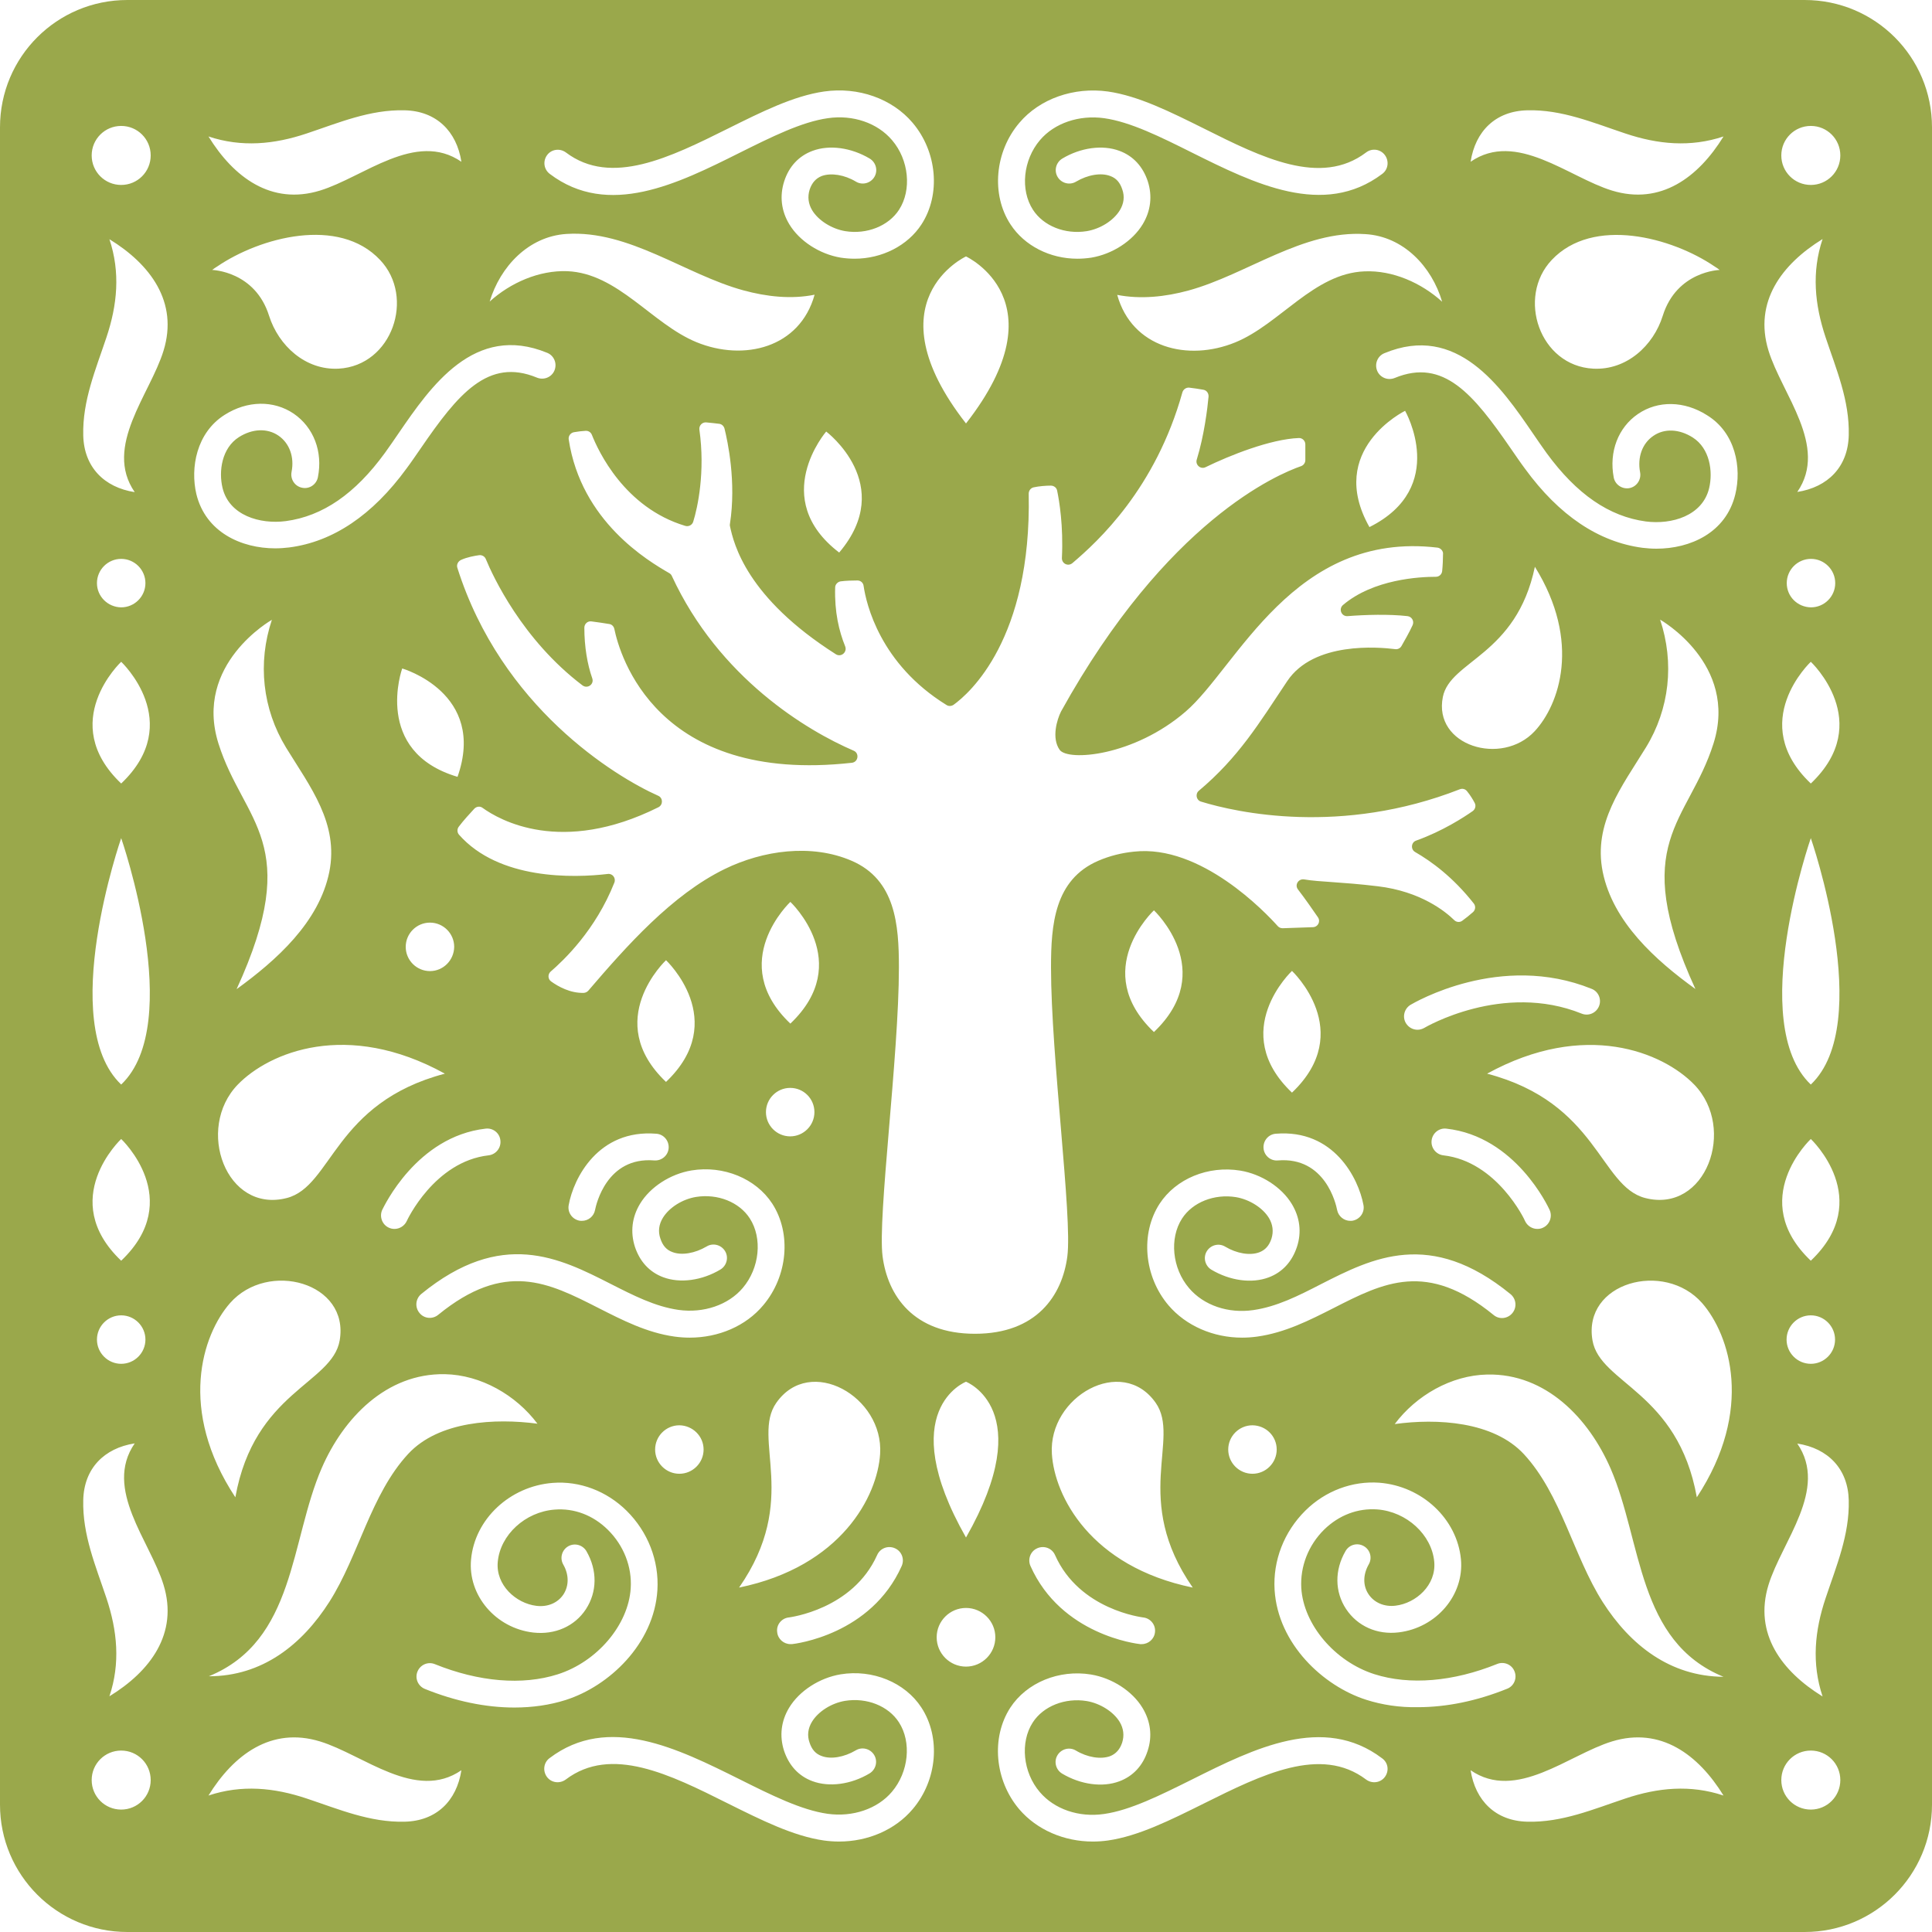 <?xml version="1.0" encoding="UTF-8"?><svg xmlns="http://www.w3.org/2000/svg" xmlns:xlink="http://www.w3.org/1999/xlink" height="1100.0" preserveAspectRatio="xMidYMid meet" version="1.0" viewBox="50.0 50.0 1100.0 1100.0" width="1100.0" zoomAndPan="magnify"><g id="change1_1"><path d="M1077.5,50h-955C82.4,50,50,82.4,50,122.5v955c0,40,32.4,72.5,72.5,72.5h955c40,0,72.5-32.4,72.5-72.5v-955 C1150,82.4,1117.6,50,1077.5,50z M1081,121.7c9.3,0,16.8,7.5,16.8,16.8c0,9.3-7.5,16.8-16.8,16.8s-16.8-7.5-16.8-16.8 C1064.2,129.2,1071.7,121.7,1081,121.7z M919.6,112.8c19.7-0.5,37.5,7.1,55.8,13.2c18.5,6.2,37,8,55.9,1.7 c-14.3,23.2-35.7,39.3-63.5,30.8c-24.8-7.6-54.5-34.3-80.5-16.4C890,124.6,901.6,113.2,919.6,112.8z M1029.1,203.7 c0,0-24.4,0.6-32.4,26.1c-5.3,17-20.6,31.1-39.6,30.1c-30.5-1.6-43.7-40.6-23.6-61.9c23.5-24.9,68.3-12.9,92.7,3.7 C1027.2,202.3,1028.2,203,1029.1,203.7z M871.1,221.8c-11.8-10.7-28.1-18-44.2-17.3c-28.8,1.1-48.2,30-73.5,40.4 c-27,11.1-58.9,3.2-67.3-27c13.4,2.6,27.4,1.1,40.6-2.5c33.2-9.1,65.1-34.5,100.7-32.1C849.1,184.6,865.2,201.8,871.1,221.8z M995.2,402.8c0,0,44.7,25.2,30.4,70.5c-14.3,45.3-48.7,56.2-10.3,139.8c-22.6-16.3-47-38.1-52.8-66.8 c-5.5-27.6,10.9-48.4,24.6-70.7C1000.6,453.6,1003.4,427.4,995.2,402.8z M1014.6,667.5c24.3,25,6.7,73.5-27.9,64.6 c-25.9-6.7-26.9-54.2-90-70.8C952.4,630.7,996.7,649.1,1014.6,667.5z M765.8,811c-2.9,0.4-5.7,0.6-8.6,0.6 c-16.4,0-31.9-6.7-41.9-18.4c-14-16.5-16.1-40.8-5.1-57.8c9.3-14.3,27.7-21.9,46-18.9c12,2,23.5,9.4,29.3,19 c4.6,7.6,5.7,16.1,2.9,24.5c-2.8,8.4-8.3,14.4-16.1,17.3c-9.6,3.6-22,1.9-32.6-4.4c-3.6-2.2-4.8-6.9-2.6-10.5 c2.2-3.6,6.9-4.8,10.5-2.6c6.5,3.9,14.1,5.2,19.4,3.2c3.4-1.3,5.6-3.8,6.9-7.7c1.3-4.1,0.8-8.1-1.4-11.8 c-3.5-5.8-11.1-10.6-18.8-11.9c-12.3-2-24.7,2.9-30.7,12.2c-7.3,11.3-5.6,28.4,4,39.6c8.3,9.8,22.3,14.6,36.6,12.5 c13.3-1.9,25.6-8.1,38.6-14.8c29.1-14.8,62.1-31.6,107.8,5.7c3.3,2.7,3.8,7.5,1.1,10.8c-2.7,3.3-7.5,3.8-10.7,1.1 c-38-31-62.6-18.5-91.2-3.9C795.6,801.7,781.6,808.8,765.8,811z M776.9,875.3c0,7.6-6.2,13.8-13.8,13.8s-13.8-6.2-13.8-13.8 s6.2-13.8,13.8-13.8C770.8,861.6,776.9,867.7,776.9,875.3z M648.9,877.8c-2.1-32.6,39.9-56.5,59.1-29.1 c14.4,20.5-13.8,55,21.1,105.2C670.8,941.9,650.4,901.8,648.9,877.8z M707.6,979.3c-0.4,3.9-3.7,6.8-7.6,6.8c-0.3,0-0.5,0-0.8,0 c-1.8-0.2-45-5.2-62.5-44.5c-1.7-3.9,0-8.4,3.9-10.1c3.9-1.7,8.4,0,10.1,3.9c13.9,31.3,49.8,35.4,50.1,35.5 C705,971.3,708.1,975.1,707.6,979.3z M707,568.3c0,0,36.7,34.4,0,69.3C670.2,602.6,707,568.3,707,568.3z M785.6,672.1 c-36.7-34.9,0-69.3,0-69.3S822.3,637.2,785.6,672.1z M826.3,736.1c0.8,4.2-2,8.1-6.1,8.9c-0.5,0.1-0.9,0.1-1.4,0.1 c-3.6,0-6.8-2.6-7.5-6.2c-0.6-3.2-6.7-30.4-33.7-28.2c-4.2,0.4-7.9-2.8-8.2-7c-0.3-4.2,2.8-7.9,7-8.2 C809.4,692.8,823.5,720.9,826.3,736.1z M871.8,707.8c-4.2-0.5-7.2-4.3-6.7-8.5c0.5-4.2,4.3-7.2,8.4-6.7c39.4,4.4,58,44.6,58.8,46.3 c1.7,3.8,0,8.4-3.8,10.1c-1,0.5-2.1,0.7-3.2,0.7c-2.9,0-5.7-1.7-7-4.5C918.2,744.7,902.4,711.3,871.8,707.8z M960.4,622.9 c-1.6,3.9-6,5.8-9.9,4.2c-44.9-18.1-89,7.8-89.5,8.1c-1.2,0.7-2.6,1.1-3.9,1.1c-2.6,0-5.1-1.3-6.6-3.7c-2.2-3.6-1-8.3,2.6-10.5 c2.1-1.2,51.1-30.1,103.1-9.1C960.1,614.5,962,619,960.4,622.9z M923.8,466.3c-18.8,20.2-57.9,8.3-52.3-19.5 c4.2-20.8,41.8-23.5,52.4-74.1C950.5,415.5,937.7,451.4,923.8,466.3z M871.1,375.2c-0.2,1.8-1.7,3.2-3.6,3.2 c-9.1,0-35.5,1.3-52.9,16.1c-2.6,2.3-0.8,6.6,2.7,6.3c10.1-0.8,23.6-1.2,34.1,0c2.4,0.3,3.9,2.8,2.9,5.1c-1.8,4-4.8,9.2-6.4,12 c-0.7,1.2-2.1,1.9-3.5,1.7c-9.6-1.2-46.4-4.4-61.5,18.2c-16.2,24.3-27.7,43.4-50.3,62.4c-2.2,1.8-1.5,5.4,1.2,6.2 c20.4,6.3,79.9,19.4,147.3-7c1.5-0.6,3.1-0.2,4.1,1c1.9,2.3,3.4,4.8,4.4,6.7c0.9,1.6,0.4,3.6-1.1,4.7c-5,3.5-17.1,11.4-32.2,16.8 c-2.9,1-3.2,5-0.6,6.5c9.2,5.3,21.5,14.2,33.4,29.3c1.2,1.5,1,3.6-0.4,4.9c-1.9,1.7-4.3,3.6-6.1,4.9c-1.4,1.1-3.4,0.9-4.6-0.3 c-5-4.9-19.1-16.4-43.6-19.3c-20.7-2.5-33.1-2.4-41.9-3.9c-3.2-0.5-5.5,3.1-3.5,5.7c4.3,5.6,8.5,11.7,11.4,15.9 c1.6,2.4,0,5.5-2.9,5.6l-17.2,0.6c-1.1,0-2.1-0.4-2.8-1.2c-6.8-7.6-43.8-46.7-81.9-42.4c-7,0.7-13.8,2.4-20.3,5.2 c-25,10.8-26.9,36.5-26.9,60.7c0,50.7,12.2,142.1,9.3,164.5c-2.9,22.3-17.5,44.1-52.6,44.1s-49.7-21.8-52.6-44.1 c-2.9-22.3,9.3-113.8,9.3-164.5c0-24.2-1.9-49.9-26.9-60.7c-22.9-9.9-50.6-5.9-72.3,4.7c-30,14.6-56,44-77.6,69.2 c-0.6,0.7-1.5,1.2-2.5,1.3c-7.7,0.3-14.7-3.6-18.7-6.5c-1.9-1.3-2-4.1-0.3-5.6c7.5-6.5,25.6-23.6,36.3-50.7c1-2.6-1.1-5.3-3.8-4.9 c-19.4,2.3-61.9,3.5-84.7-22.4c-1.1-1.3-1.1-3.2-0.1-4.5c2.6-3.5,6.5-7.7,8.9-10.3c1.3-1.3,3.3-1.5,4.7-0.4 c9.3,6.7,44.6,27.3,100.1-0.4c2.7-1.4,2.6-5.3-0.1-6.5c-24.7-11-89.3-50.5-114.4-129.8c-0.6-1.8,0.4-3.7,2.1-4.5 c3.5-1.6,7.6-2.3,10.3-2.7c1.6-0.2,3.2,0.7,3.8,2.2c4,9.7,20.7,45.9,55,71.9c2.9,2.2,6.8-0.6,5.6-4c-2.8-8-4.5-18-4.5-28.8 c0-2.2,1.9-3.9,4-3.6c3.5,0.4,7.6,1.1,10.2,1.5c1.5,0.2,2.6,1.4,2.9,2.9c3,14.5,23.8,88.5,135.2,76.1c3.7-0.4,4.4-5.5,1-6.9 c-26.5-11.4-76.6-41.3-103.5-99.5c-0.3-0.7-0.8-1.2-1.5-1.6c-11.9-6.9-50.1-29.3-57.2-76.1c-0.3-1.9,1-3.7,2.9-4.1 c2.2-0.4,4.8-0.7,6.7-0.8c1.6-0.1,3,0.8,3.6,2.3c3.6,9.1,18.5,41.4,53.1,51.8c1.9,0.6,4-0.4,4.6-2.4c2.5-8,6.9-28.3,3.5-52.4 c-0.3-2.3,1.6-4.3,3.9-4.1c2.7,0.2,5.5,0.6,7.4,0.8c1.5,0.2,2.6,1.3,3,2.7c1.8,7.3,6.8,30.3,3.1,54.3c-0.1,0.4-0.1,0.8,0,1.2 c2.2,10.3,9.5,40.7,60.3,73c3,1.9,6.6-1.2,5.3-4.5c-3.5-8.7-6.1-19.4-5.7-33.5c0-1.7,1.4-3.2,3.1-3.5c3-0.4,6.9-0.5,9.6-0.5 c1.8,0,3.3,1.3,3.5,3.1c1.5,10.2,9.3,44.4,47.2,67.8c1.2,0.8,2.8,0.7,4-0.1c8.9-6.4,44.5-37.3,42.8-120.2c0-1.7,1.1-3.2,2.7-3.6 c3.1-0.7,7.2-1,9.9-1c1.8,0,3.3,1.2,3.6,2.9c1.2,5.8,3.6,20,2.7,38.3c-0.1,3.2,3.5,5,6,2.9c14.6-12.4,47.3-42.4,62.6-97.2 c0.5-1.7,2.1-2.8,3.8-2.7c2.7,0.3,5.8,0.8,8.1,1.2c1.9,0.3,3.1,2,3,3.9c-0.6,6.6-2.5,22.2-6.7,35.8c-1,3,2.1,5.8,5,4.4 c13.7-6.7,37-16,53.1-16.6c2-0.1,3.7,1.6,3.7,3.6v9c0,1.5-1,2.9-2.4,3.4c-13,4.5-76.4,30.9-136.7,139.7c-2.3,4.6-5.5,15.1-0.8,21.8 c4.7,6.7,42.3,3.7,71.8-21.8c29.2-25.2,61.4-103,143.3-93.3c1.6,0.2,3,1.5,3.2,3.1C871.6,368.4,871.4,372.4,871.1,375.2z M600,925.4 c-41.4-72.8,0-88.7,0-88.7S641.4,852.7,600,925.4z M442.7,811.6c-2.8,0-5.7-0.2-8.6-0.6c-15.8-2.2-29.8-9.4-43.4-16.3 c-28.5-14.5-53.2-27.1-91.2,3.9c-3.3,2.7-8.1,2.2-10.7-1.1c-2.7-3.3-2.2-8.1,1.1-10.8c45.7-37.3,78.7-20.5,107.8-5.7 c13,6.6,25.3,12.9,38.6,14.8c14.3,2,28.4-2.8,36.6-12.5c9.6-11.3,11.3-28.3,4-39.6c-6-9.3-18.3-14.2-30.7-12.2 c-7.7,1.3-15.2,6-18.8,11.9c-2.3,3.8-2.8,7.8-1.4,11.8c1.3,4,3.5,6.5,6.9,7.7c5.2,2,12.8,0.7,19.4-3.2c3.6-2.2,8.3-1,10.5,2.6 c2.2,3.6,1,8.3-2.6,10.5c-10.5,6.3-23,8-32.6,4.4c-7.8-2.9-13.3-8.9-16.1-17.3c-2.7-8.4-1.7-16.9,2.9-24.5c5.8-9.6,17.3-17,29.3-19 c18.2-3,36.7,4.6,46,18.9c11,17,8.8,41.3-5.1,57.8C474.7,805,459.1,811.6,442.7,811.6z M450.6,875.3c0,7.6-6.2,13.8-13.8,13.8 c-7.6,0-13.8-6.2-13.8-13.8s6.2-13.8,13.8-13.8C444.4,861.6,450.6,867.7,450.6,875.3z M212.9,475.7c13.7,22.3,30.1,43.1,24.6,70.7 c-5.8,28.7-30.2,50.4-52.8,66.8c38.4-83.7,4-94.6-10.3-139.8c-14.3-45.3,30.4-70.5,30.4-70.5C196.6,427.4,199.4,453.6,212.9,475.7z M185.4,667.5c17.9-18.4,62.2-36.9,117.9-6.2c-63.1,16.6-64.1,64.1-90,70.8C178.7,741,161.1,692.6,185.4,667.5z M294.8,602.9 c-7.6,0-13.8-6.2-13.8-13.8c0-7.6,6.2-13.8,13.8-13.8c7.6,0,13.8,6.2,13.8,13.8C308.5,596.7,302.4,602.9,294.8,602.9z M326.5,692.6 c4.2-0.5,8,2.5,8.4,6.7c0.5,4.2-2.5,8-6.7,8.5c-30.9,3.5-46.5,37.1-46.6,37.4c-1.3,2.8-4.1,4.5-7,4.5c-1.1,0-2.1-0.2-3.2-0.7 c-3.8-1.7-5.5-6.3-3.8-10.1C268.5,737.2,287.1,697.1,326.5,692.6z M279,430.6c0,0,48.3,13.9,31.5,61.7 C262,477.9,279,430.6,279,430.6z M303.3,832.4c20.5,0.4,40.5,11.9,52.7,28.2c-24-3.2-56.2-1.6-73.6,17.2 c-21.3,23-28.1,57.8-44.8,84.1c-15.7,24.7-38.4,42.5-68.7,42.5c49.4-20.2,46.2-77,64.3-118.6C245.5,857.5,269.9,831.8,303.3,832.4z M423.7,695.5c4.2,0.3,7.3,4,7,8.2c-0.3,4.2-4,7.3-8.2,7c-27-2.2-33.1,25.1-33.7,28.2c-0.7,3.7-3.9,6.2-7.5,6.2 c-0.5,0-0.9,0-1.4-0.1c-4.1-0.8-6.9-4.7-6.1-8.9C376.5,720.9,390.6,692.8,423.7,695.5z M429.2,596.7c0,0,36.7,34.4,0,69.3 C392.5,631.1,429.2,596.7,429.2,596.7z M500,632.8c-36.7-34.9,0-69.3,0-69.3S536.7,597.9,500,632.8z M513.7,683.2 c0,7.6-6.2,13.8-13.8,13.8c-7.6,0-13.8-6.2-13.8-13.8s6.2-13.8,13.8-13.8C507.6,669.4,513.7,675.6,513.7,683.2z M492,848.7 c19.2-27.4,61.2-3.5,59.1,29.1c-1.5,24-22,64.1-80.3,76.1C505.7,903.7,477.6,869.2,492,848.7z M499.2,970.9 c0.5-0.1,36.3-4.5,50.2-35.5c1.7-3.9,6.2-5.6,10.1-3.9c3.9,1.7,5.6,6.2,3.9,10.1c-17.5,39.2-60.6,44.3-62.5,44.5c-0.3,0-0.5,0-0.8,0 c-3.9,0-7.2-2.9-7.6-6.8C491.9,975.1,495,971.3,499.2,970.9z M520.4,295.7c0,0,40.2,30.2,7.4,68.9 C487.5,333.8,520.4,295.7,520.4,295.7z M829.7,350.1C804.8,306,850,283.9,850,283.9S875,327.5,829.7,350.1z M630.4,119.9 c11.6-13.7,31-20.5,50.4-17.8c17.4,2.5,35.6,11.6,54.9,21.2c32.6,16.3,66.2,33.1,92.1,13.5c3.4-2.6,8.2-1.9,10.7,1.5 c2.5,3.4,1.9,8.2-1.5,10.7c-33.4,25.2-73.1,5.4-108.1-12c-18.2-9.1-35.3-17.6-50.2-19.7c-14.3-2-28.4,2.8-36.6,12.5 c-9.6,11.3-11.3,28.3-4,39.6c6,9.3,18.3,14.2,30.7,12.2c7.7-1.3,15.2-6,18.8-11.9c2.3-3.8,2.8-7.8,1.4-11.8c-1.3-4-3.5-6.5-6.9-7.7 c-5.2-2-12.8-0.7-19.4,3.2c-3.6,2.2-8.3,1-10.5-2.6c-2.2-3.6-1-8.3,2.6-10.5c10.5-6.3,23-8,32.6-4.4c7.8,2.9,13.3,8.9,16.1,17.3 c2.7,8.4,1.7,16.9-2.9,24.5c-5.8,9.6-17.3,17-29.3,19c-2.7,0.4-5.3,0.6-7.9,0.6c-15.5,0-30.1-7.3-38.1-19.6 C614.2,160.7,616.4,136.3,630.4,119.9z M600,196c0,0,54.6,25.2,0,95.1C545.4,221.2,600,196,600,196z M361.5,138.3 c2.5-3.4,7.3-4,10.7-1.5c25.8,19.5,59.5,2.7,92.1-13.5c19.3-9.6,37.5-18.7,54.9-21.2c19.5-2.8,38.8,4.1,50.4,17.8 c14,16.5,16.1,40.8,5.1,57.8c-7.9,12.2-22.6,19.6-38.1,19.6c-2.6,0-5.3-0.2-7.9-0.6c-12-2-23.5-9.4-29.3-19 c-4.6-7.6-5.6-16.1-2.9-24.5c2.7-8.4,8.3-14.4,16.1-17.3c9.6-3.6,22-1.9,32.6,4.4c3.6,2.2,4.8,6.9,2.6,10.5 c-2.2,3.6-6.9,4.8-10.5,2.6c-6.5-3.9-14.1-5.1-19.4-3.2c-3.3,1.3-5.6,3.8-6.9,7.7c-1.3,4.1-0.8,8.1,1.4,11.8 c3.5,5.8,11.1,10.6,18.8,11.9c12.3,2,24.7-2.9,30.7-12.2c7.3-11.3,5.6-28.4-4-39.6c-8.3-9.8-22.3-14.6-36.6-12.5 c-14.9,2.1-32.1,10.7-50.2,19.7c-35,17.5-74.7,37.3-108.1,12C359.6,146.4,359,141.7,361.5,138.3z M372.5,183.2 c35.7-2.3,67.5,23,100.7,32.1c13.2,3.6,27.2,5.2,40.6,2.5c-8.4,30.3-40.3,38.1-67.3,27c-25.3-10.4-44.7-39.2-73.5-40.4 c-16.1-0.6-32.4,6.6-44.2,17.3C334.8,201.8,350.9,184.6,372.5,183.2z M224.6,126c18.3-6.1,36-13.7,55.8-13.2 c18,0.4,29.6,11.9,32.3,29.3c-26-17.9-55.7,8.8-80.5,16.4c-27.8,8.5-49.2-7.6-63.5-30.8C187.6,134,206.1,132.2,224.6,126z M242.8,259.9c-18.9,1-34.2-13.1-39.6-30.1c-8-25.5-32.4-26.1-32.4-26.1c0.9-0.7,1.9-1.4,2.9-2c24.4-16.6,69.2-28.7,92.7-3.7 C286.5,219.2,273.3,258.2,242.8,259.9z M119,121.7c9.3,0,16.8,7.5,16.8,16.8c0,9.3-7.5,16.8-16.8,16.8s-16.8-7.5-16.8-16.8 C102.2,129.2,109.7,121.7,119,121.7z M119,1080.3c-9.3,0-16.8-7.5-16.8-16.8c0-9.3,7.5-16.8,16.8-16.8s16.8,7.5,16.8,16.8 C135.8,1072.8,128.3,1080.3,119,1080.3z M112.3,1015.8c6.3-18.8,4.5-37.3-1.7-55.9c-6.1-18.3-13.7-36-13.2-55.8 c0.4-18,11.9-29.6,29.3-32.3c-17.9,26,8.8,55.7,16.4,80.5C151.7,980.1,135.5,1001.6,112.3,1015.8z M119,426.8c0,0,36.7,34.4,0,69.3 C82.3,461.2,119,426.8,119,426.8z M105.2,382c0-7.6,6.2-13.8,13.8-13.8s13.8,6.2,13.8,13.8c0,7.6-6.2,13.8-13.8,13.8 C111.4,395.7,105.2,389.6,105.2,382z M119,527.2c0,0,36.7,105.4,0,140.3C82.3,632.6,119,527.2,119,527.2z M119,767.8 c-36.7-34.9,0-69.3,0-69.3S155.7,732.9,119,767.8z M132.8,812.7c0,7.6-6.2,13.8-13.8,13.8c-7.6,0-13.8-6.2-13.8-13.8 s6.2-13.8,13.8-13.8C126.6,798.9,132.8,805.1,132.8,812.7z M143.1,249.7c-7.6,24.8-34.3,54.5-16.4,80.5 c-17.5-2.7-28.9-14.4-29.3-32.3c-0.5-19.7,7.1-37.5,13.2-55.8c6.2-18.5,8-37,1.7-55.9C135.5,200.4,151.7,221.9,143.1,249.7z M177.9,286.2c12.9-8.2,27.9-8.4,39.3-0.7c11.4,7.8,16.7,21.7,13.8,36.2c-0.8,4.1-4.8,6.9-9,6c-4.1-0.8-6.8-4.8-6-9 c1.7-8.5-1.2-16.4-7.5-20.7c-6.3-4.3-14.8-4-22.5,0.9c-9.7,6.2-11.6,19.3-9.3,28.9c3.8,15.7,21.3,20.8,36,18.9 c21-2.8,39.5-15.5,56.5-38.9c2.5-3.5,5.1-7.2,7.8-11.2c18.2-26.5,43.1-62.8,84.6-45.7c3.9,1.6,5.7,6.1,4.1,10 c-1.6,3.9-6.1,5.7-10,4.1c-27.8-11.5-45,9.4-66.1,40.2c-2.8,4-5.4,7.9-8.1,11.5c-19.4,26.6-41.9,41.8-66.9,45 c-2.6,0.3-5.2,0.5-7.9,0.5c-19.2,0-39.6-9.1-44.9-30.9C158.3,316.4,161.8,296.4,177.9,286.2z M181,791.9 c21.6-24.5,68.1-11.7,62.4,21.3c-4.3,24.7-48.6,29.1-59.4,89.3C151.2,852.8,165.1,810,181,791.9z M280.4,1087.2 c-19.7,0.5-37.5-7.1-55.8-13.2c-18.5-6.2-37-8-55.9-1.7c14.3-23.2,35.7-39.3,63.5-30.8c24.8,7.6,54.5,34.3,80.5,16.4 C310,1075.4,298.4,1086.8,280.4,1087.2z M291.9,1011.6c-3.9-1.6-5.8-6-4.2-9.9c1.6-3.9,6-5.8,9.9-4.2c25,10.1,49.8,12.2,69.9,5.8 c22.4-7.1,40.3-28.1,41.6-49c0.8-12.3-4-24.4-13-33.3c-8.4-8.3-19.2-12.4-30.3-11.5c-16.8,1.3-31,14.4-32.4,29.8 c-1.2,13.2,10.4,23.6,22,25c6.5,0.8,12.2-1.7,15.4-6.5c3.2-4.9,3.2-11.3-0.1-17c-2.1-3.7-0.8-8.3,2.8-10.4c3.7-2.1,8.3-0.8,10.4,2.8 c6.3,10.9,6.1,23.2-0.3,33c-6.4,9.8-17.7,14.7-30,13.3c-21.4-2.5-37.3-21.2-35.4-41.6c2.1-23,22.1-41.7,46.5-43.6 c15.3-1.2,30.7,4.6,42.1,15.9c12.1,12,18.5,28.4,17.5,45.1c-1.9,30.8-27.7,54.8-52.2,62.6c-9.1,2.9-19,4.3-29.3,4.3 C326.6,1022.2,309.2,1018.6,291.9,1011.6z M569.6,1080.1c-9.9,11.7-25.4,18.4-41.9,18.4c-2.8,0-5.7-0.2-8.6-0.6 c-17.4-2.5-35.6-11.6-54.9-21.2c-32.6-16.3-66.2-33.1-92.1-13.5c-3.4,2.5-8.2,1.9-10.7-1.5c-2.5-3.4-1.9-8.2,1.5-10.7 c33.4-25.3,73.1-5.4,108.1,12c18.2,9.1,35.3,17.6,50.2,19.7c14.3,2,28.4-2.8,36.6-12.5c9.6-11.3,11.3-28.3,4-39.6 c-6-9.3-18.3-14.2-30.7-12.2c-7.7,1.3-15.2,6-18.8,11.9c-2.3,3.8-2.8,7.8-1.4,11.8c1.3,4,3.5,6.5,6.9,7.7c5.2,2,12.8,0.7,19.4-3.2 c3.6-2.2,8.3-1,10.5,2.6c2.2,3.6,1,8.3-2.6,10.5c-10.5,6.3-23,8-32.6,4.4c-7.8-2.9-13.3-8.9-16.1-17.3c-2.7-8.4-1.7-16.9,2.9-24.5 c5.8-9.6,17.3-17,29.3-19c18.2-3,36.7,4.6,46,18.9C585.8,1039.3,583.6,1063.7,569.6,1080.1z M600,998.9c-9.2,0-16.7-7.5-16.7-16.7 s7.5-16.7,16.7-16.7s16.7,7.5,16.7,16.7C616.7,991.4,609.2,998.9,600,998.9z M838.5,1061.7c-2.5,3.4-7.3,4-10.7,1.5 c-25.8-19.5-59.5-2.7-92.1,13.5c-19.3,9.6-37.5,18.7-54.9,21.2c-2.9,0.4-5.7,0.6-8.6,0.6c-16.4,0-31.9-6.7-41.9-18.4 c-14-16.5-16.1-40.8-5.1-57.8c9.3-14.3,27.8-21.9,46-18.9c12,2,23.5,9.4,29.3,19c4.6,7.6,5.7,16.1,2.9,24.5 c-2.7,8.4-8.3,14.4-16.1,17.3c-9.6,3.6-22,1.9-32.6-4.4c-3.6-2.2-4.8-6.9-2.6-10.5s6.9-4.8,10.5-2.6c6.5,3.9,14.1,5.1,19.4,3.2 c3.3-1.3,5.6-3.8,6.9-7.7c1.3-4.1,0.8-8.1-1.4-11.8c-3.5-5.8-11.1-10.6-18.8-11.9c-12.3-2-24.7,2.9-30.7,12.2 c-7.3,11.3-5.6,28.4,4,39.6c8.3,9.8,22.3,14.6,36.6,12.5c14.9-2.1,32.1-10.7,50.2-19.7c35-17.5,74.7-37.3,108.1-12 C840.4,1053.6,841,1058.3,838.5,1061.7z M827.9,1017.8c-24.5-7.8-50.3-31.8-52.2-62.6c-1-16.7,5.4-33.1,17.5-45.1 c11.4-11.3,26.8-17,42.1-15.9c24.4,1.9,44.3,20.6,46.5,43.6c1.9,20.4-14,39-35.4,41.6c-12.3,1.5-23.5-3.5-30-13.3 c-6.5-9.8-6.6-22.2-0.3-33c2.1-3.7,6.8-4.9,10.4-2.8c3.7,2.1,4.9,6.8,2.8,10.4c-3.3,5.8-3.4,12.1-0.1,17c3.2,4.8,9,7.3,15.4,6.5 c11.6-1.4,23.2-11.7,22-25c-1.4-15.4-15.7-28.5-32.4-29.8c-11.1-0.8-21.8,3.2-30.3,11.5c-9,8.9-13.7,21-13,33.3 c1.3,20.8,19.1,41.8,41.6,49c20.1,6.4,44.9,4.3,69.9-5.8c3.9-1.6,8.4,0.3,9.9,4.2c1.6,3.9-0.3,8.4-4.2,9.9 c-17.3,7-34.6,10.5-50.9,10.5C846.9,1022.2,837,1020.7,827.9,1017.8z M975.4,1074c-18.3,6.1-36,13.7-55.8,13.2 c-18-0.4-29.6-11.9-32.3-29.3c26,17.9,55.7-8.8,80.5-16.4c27.8-8.5,49.2,7.6,63.5,30.8C1012.4,1066,993.9,1067.8,975.4,1074z M962.5,962.1c-16.7-26.3-23.6-61.1-44.8-84.1c-17.4-18.8-49.6-20.5-73.6-17.2c12.2-16.3,32.2-27.8,52.7-28.2 c33.4-0.7,57.8,25,70.2,53.5c18.1,41.7,15,98.4,64.3,118.6C1000.9,1004.5,978.2,986.7,962.5,962.1z M1016.1,902.5 c-10.8-60.2-55.1-64.7-59.4-89.3c-5.7-33,40.8-45.8,62.4-21.3C1034.9,810,1048.8,852.8,1016.1,902.5z M1038,331.5 c-5.3,21.9-25.7,30.9-44.9,30.9c-2.7,0-5.3-0.2-7.9-0.5c-25-3.3-47.5-18.4-66.9-45c-2.7-3.6-5.3-7.5-8.1-11.5 c-21.2-30.8-38.3-51.7-66.1-40.2c-3.9,1.6-8.4-0.2-10-4.1s0.2-8.4,4.1-10c41.4-17.2,66.4,19.1,84.6,45.7c2.7,4,5.3,7.7,7.8,11.2 c17.1,23.4,35.6,36.1,56.5,38.9c14.7,1.9,32.2-3.2,36-18.9c2.3-9.6,0.4-22.7-9.3-28.9c-7.7-4.9-16.2-5.3-22.5-0.9 c-6.3,4.3-9.1,12.2-7.5,20.7c0.8,4.1-1.9,8.2-6,9c-4.1,0.8-8.2-1.9-9-6c-2.8-14.6,2.5-28.5,13.8-36.2c11.4-7.8,26.4-7.5,39.3,0.7 C1038.2,296.4,1041.7,316.3,1038,331.5z M1081,1080.3c-9.3,0-16.8-7.5-16.8-16.8c0-9.3,7.5-16.8,16.8-16.8s16.8,7.5,16.8,16.8 C1097.8,1072.8,1090.3,1080.3,1081,1080.3z M1089.4,960c-6.2,18.5-8,37-1.7,55.9c-23.2-14.3-39.3-35.7-30.8-63.5 c7.6-24.8,34.3-54.5,16.4-80.5c17.5,2.7,28.9,14.4,29.3,32.3C1103.1,923.9,1095.5,941.7,1089.4,960z M1081,426.8 c0,0,36.7,34.4,0,69.3C1044.3,461.2,1081,426.8,1081,426.8z M1067.3,382c0-7.6,6.2-13.8,13.8-13.8c7.6,0,13.8,6.2,13.8,13.8 c0,7.6-6.2,13.8-13.8,13.8C1073.4,395.7,1067.3,389.6,1067.3,382z M1081,527.2c0,0,36.7,105.4,0,140.3 C1044.3,632.6,1081,527.2,1081,527.2z M1081,767.8c-36.7-34.9,0-69.3,0-69.3S1117.7,732.9,1081,767.8z M1094.8,812.7 c0,7.6-6.2,13.8-13.8,13.8c-7.6,0-13.8-6.2-13.8-13.8s6.2-13.8,13.8-13.8C1088.6,798.9,1094.8,805.1,1094.8,812.7z M1073.3,330.1 c17.9-26-8.8-55.7-16.4-80.5c-8.5-27.8,7.6-49.2,30.8-63.5c-6.3,18.8-4.5,37.3,1.7,55.9c6.1,18.3,13.7,36,13.2,55.8 C1102.2,315.8,1090.7,327.4,1073.3,330.1z" fill="#9aa84b"/></g></svg>